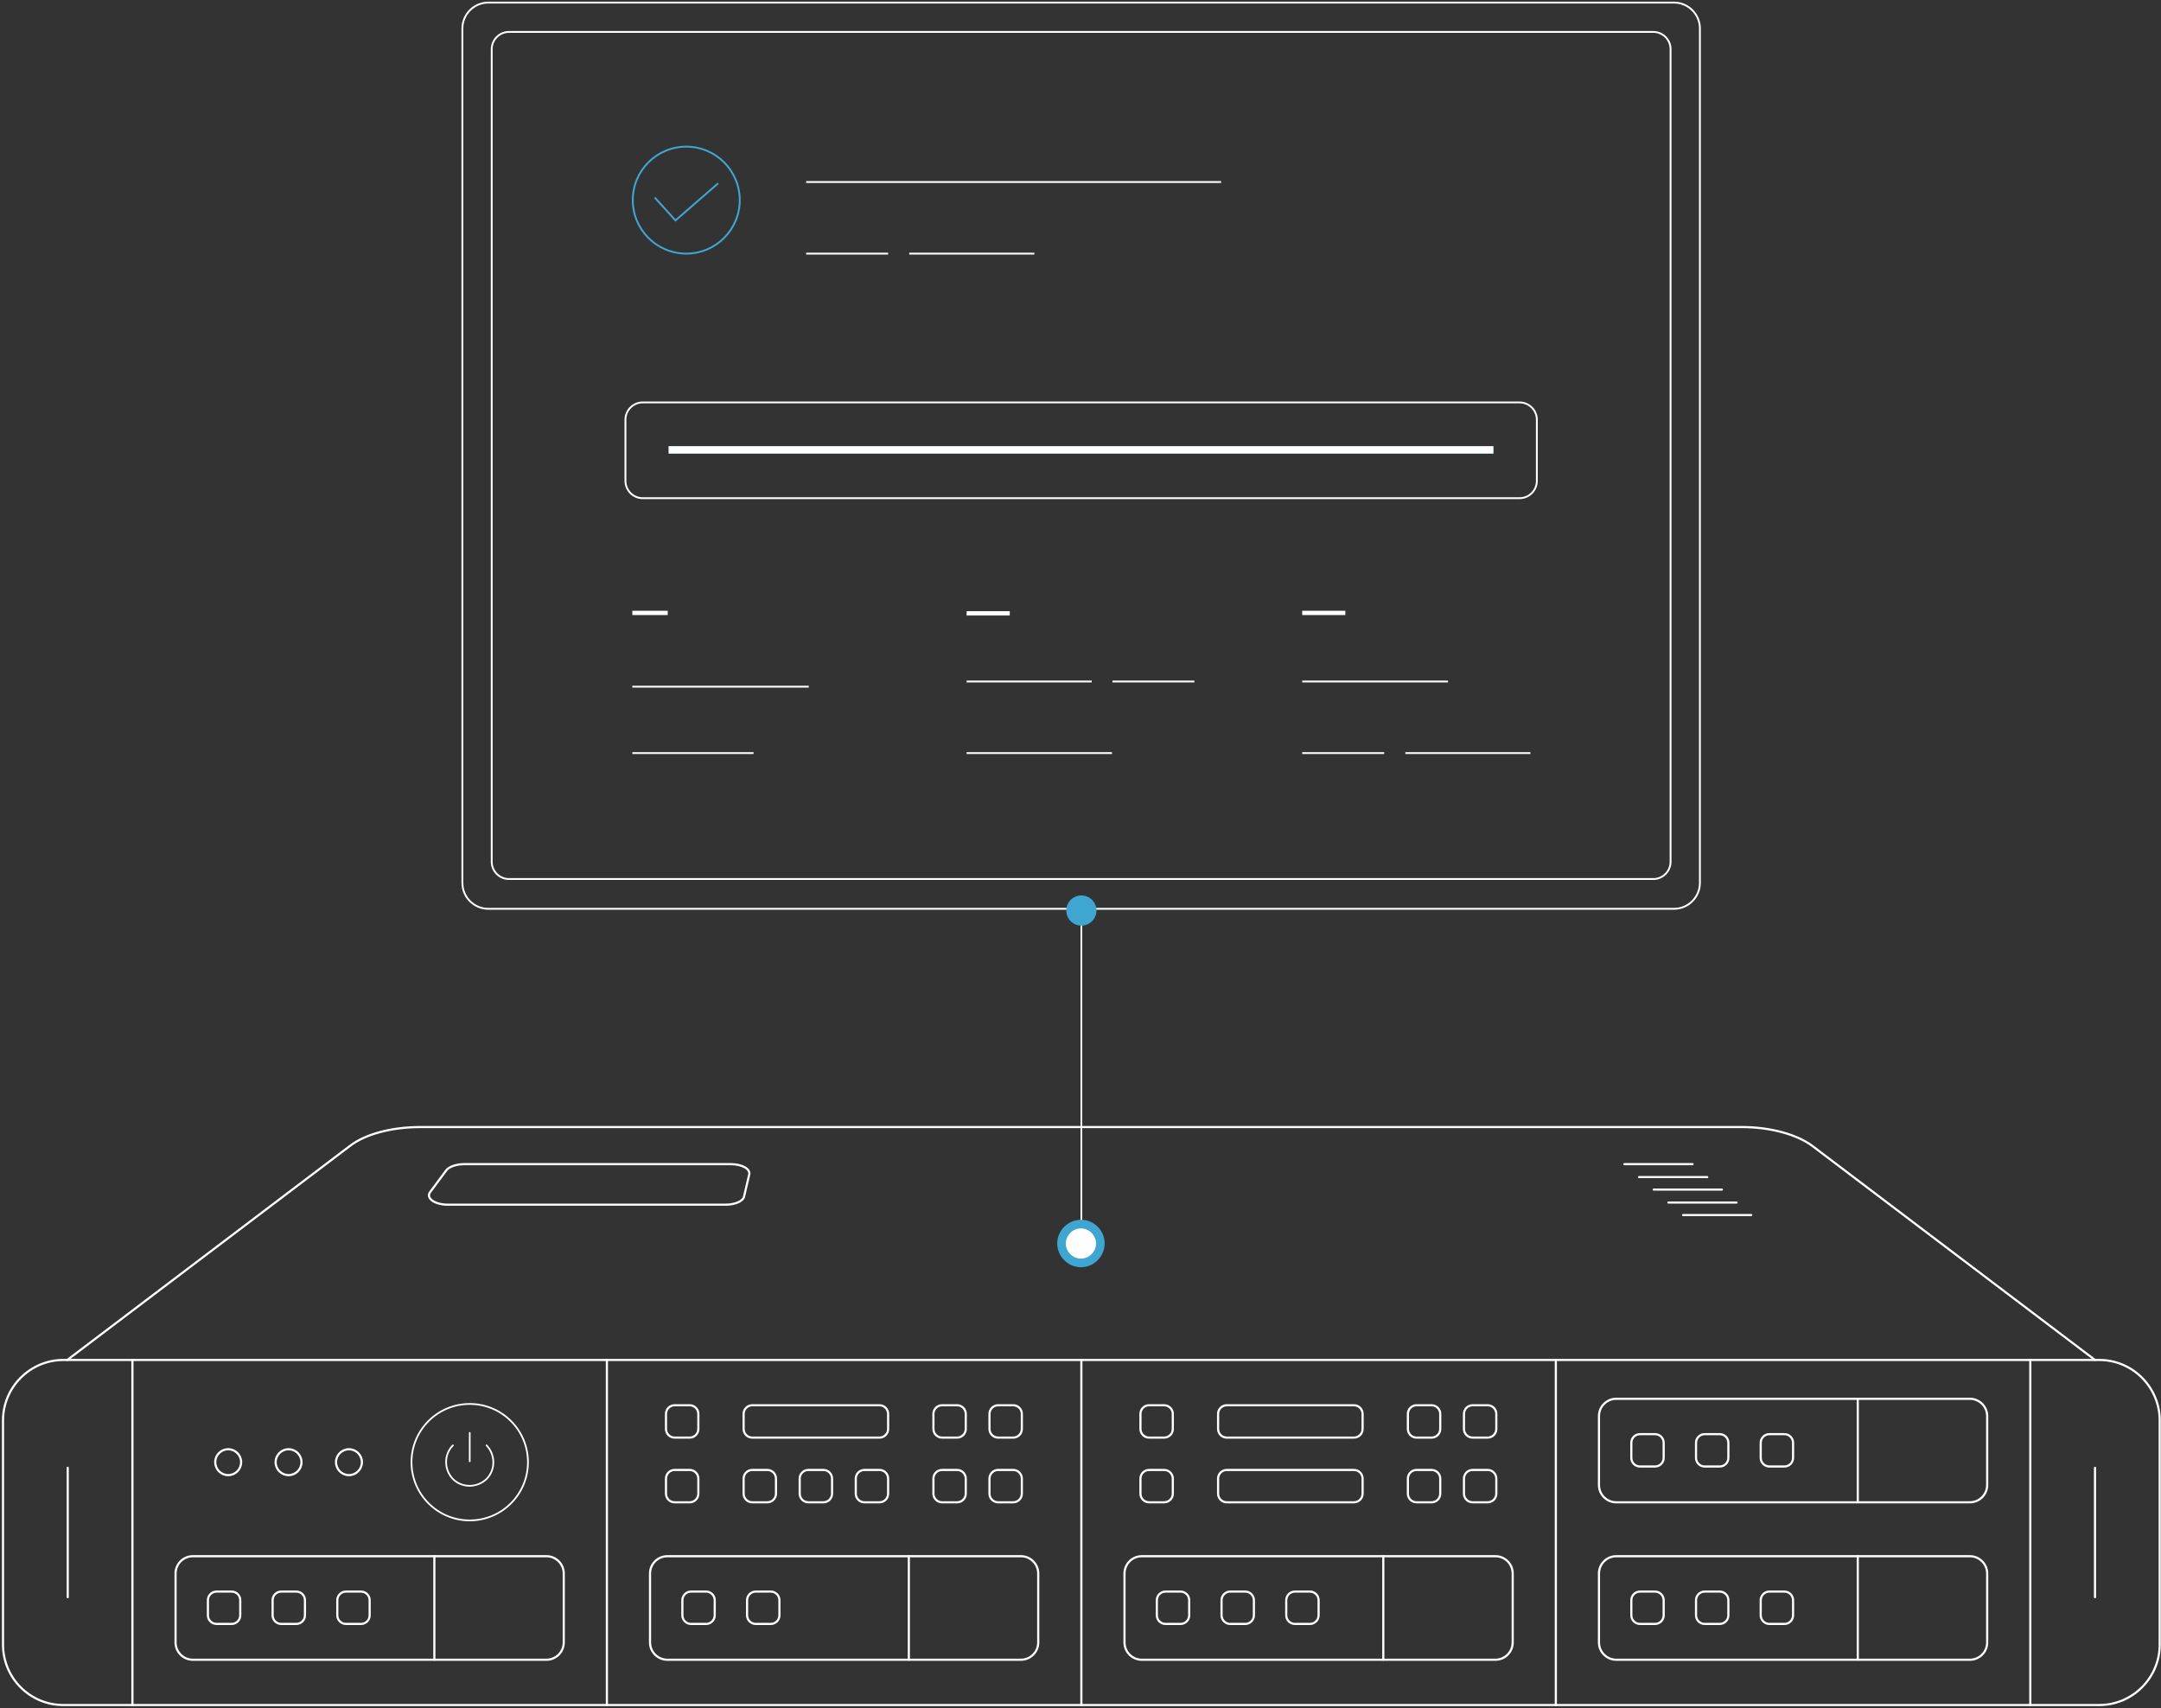 <?xml version="1.0" encoding="utf-8"?>
<!-- Generator: Adobe Illustrator 23.1.1, SVG Export Plug-In . SVG Version: 6.00 Build 0)  -->
<svg version="1.1" id="레이어_1" xmlns="http://www.w3.org/2000/svg" xmlns:xlink="http://www.w3.org/1999/xlink" x="0px"
	 y="0px" viewBox="0 0 501 396" width="501px" height="396px" style="enable-background:new 0 0 501 396;" xml:space="preserve">
<rect x="0" y="0" width="501" height="396" fill="#333333" stroke="none"/>
<style type="text/css">
	.st0{fill:none;stroke:#3FA6D2;stroke-width:1.708;stroke-miterlimit:10;}
	.st1{fill:none;stroke:#FFFFFF;stroke-width:0.406;stroke-miterlimit:10;}
	.st2{fill:none;stroke:#FFFFFF;stroke-width:0.5;stroke-linecap:round;stroke-linejoin:round;stroke-miterlimit:10;}
	.st3{fill:none;stroke:#FFFFFF;stroke-width:0.397;stroke-linecap:round;stroke-linejoin:round;stroke-miterlimit:10;}
	.st4{fill:none;stroke:#FFFFFF;stroke-width:0.393;stroke-linecap:round;stroke-linejoin:round;stroke-miterlimit:10;}
	.st5{fill:none;stroke:#FFFFFF;stroke-width:0.382;stroke-linecap:round;stroke-linejoin:round;stroke-miterlimit:10;}
	.st6{fill:none;stroke:#FFFFFF;stroke-width:0.427;stroke-miterlimit:10;}
	.st7{fill:none;stroke:#FFFFFF;stroke-width:1.708;stroke-miterlimit:10;}
	.st8{fill:none;stroke:#FFFFFF;stroke-miterlimit:10;}
	.st9{fill:none;stroke:#3FA6D2;stroke-width:0.427;stroke-miterlimit:10;}
	.st10{fill:#3FA6D2;}
	.st11{fill:#FFFFFF;}
</style>
<line class="st0" x1="155.1" y1="104.3" x2="346.3" y2="104.3"/>
<!-- <g>
	<line class="st1" x1="250.7" y1="694.8" x2="250.7" y2="772.4"/>
	<g>
		<path class="st2" d="M14.7,879h472c7.7,0,14-6.3,14-14v-52c0-7.7-6.3-14-14-14h-472c-7.7,0-14,6.3-14,14v52
			C0.7,872.7,6.9,879,14.7,879z"/>
		<line class="st2" x1="470.7" y1="799" x2="470.7" y2="879"/>
		<line class="st2" x1="30.7" y1="879" x2="30.7" y2="799"/>
		<line class="st2" x1="430.7" y1="844.5" x2="430.7" y2="868.5"/>
		<g>
			<path class="st2" d="M374.7,868.5h82c2.2,0,4-1.8,4-4v-16c0-2.2-1.8-4-4-4h-82c-2.2,0-4,1.8-4,4v16
				C370.7,866.7,372.5,868.5,374.7,868.5z"/>
			<g>
				<path class="st2" d="M395.2,860.2h3.5c1.1,0,2-0.9,2-2v-3.5c0-1.1-0.9-2-2-2h-3.5c-1.1,0-2,0.9-2,2v3.5
					C393.2,859.3,394.1,860.2,395.2,860.2z"/>
				<path class="st2" d="M380.2,860.2h3.5c1.1,0,2-0.9,2-2v-3.5c0-1.1-0.9-2-2-2h-3.5c-1.1,0-2,0.9-2,2v3.5
					C378.2,859.3,379.1,860.2,380.2,860.2z"/>
				<g>
					<path class="st2" d="M410.2,860.2h3.5c1.1,0,2-0.9,2-2v-3.5c0-1.1-0.9-2-2-2h-3.5c-1.1,0-2,0.9-2,2v3.5
						C408.2,859.3,409.1,860.2,410.2,860.2z"/>
				</g>
			</g>
		</g>
		<line class="st2" x1="360.7" y1="799" x2="360.7" y2="879"/>
		<line class="st2" x1="250.7" y1="799" x2="250.7" y2="879"/>
		<g>
			<g>
				<path class="st2" d="M231.4,832h3.5c1.1,0,2-0.9,2-2v-3.5c0-1.1-0.9-2-2-2h-3.5c-1.1,0-2,0.9-2,2v3.5
					C229.4,831.1,230.3,832,231.4,832z"/>
				<path class="st2" d="M218.4,832h3.5c1.1,0,2-0.9,2-2v-3.5c0-1.1-0.9-2-2-2h-3.5c-1.1,0-2,0.9-2,2v3.5
					C216.4,831.1,217.3,832,218.4,832z"/>
				<path class="st2" d="M156.4,832h3.5c1.1,0,2-0.9,2-2v-3.5c0-1.1-0.9-2-2-2h-3.5c-1.1,0-2,0.9-2,2v3.5
					C154.4,831.1,155.3,832,156.4,832z"/>
				<path class="st2" d="M231.4,817h3.5c1.1,0,2-0.9,2-2v-3.5c0-1.1-0.9-2-2-2h-3.5c-1.1,0-2,0.9-2,2v3.5
					C229.4,816.1,230.3,817,231.4,817z"/>
				<path class="st2" d="M218.4,817h3.5c1.1,0,2-0.9,2-2v-3.5c0-1.1-0.9-2-2-2h-3.5c-1.1,0-2,0.9-2,2v3.5
					C216.4,816.1,217.3,817,218.4,817z"/>
				<path class="st2" d="M174.4,817h29.5c1.1,0,2-0.9,2-2v-3.5c0-1.1-0.9-2-2-2h-29.5c-1.1,0-2,0.9-2,2v3.5
					C172.4,816.1,173.3,817,174.4,817z"/>
				<path class="st2" d="M156.4,817h3.5c1.1,0,2-0.9,2-2v-3.5c0-1.1-0.9-2-2-2h-3.5c-1.1,0-2,0.9-2,2v3.5
					C154.4,816.1,155.3,817,156.4,817z"/>
				<path class="st2" d="M200.4,832h3.5c1.1,0,2-0.9,2-2v-3.5c0-1.1-0.9-2-2-2h-3.5c-1.1,0-2,0.9-2,2v3.5
					C198.4,831.1,199.3,832,200.4,832z"/>
				<path class="st2" d="M187.4,832h3.5c1.1,0,2-0.9,2-2v-3.5c0-1.1-0.9-2-2-2h-3.5c-1.1,0-2,0.9-2,2v3.5
					C185.4,831.1,186.3,832,187.4,832z"/>
				<path class="st2" d="M174.4,832h3.5c1.1,0,2-0.9,2-2v-3.5c0-1.1-0.9-2-2-2h-3.5c-1.1,0-2,0.9-2,2v3.5
					C172.4,831.1,173.3,832,174.4,832z"/>
			</g>
			<g>
				<path class="st2" d="M154.7,868.5h82c2.2,0,4-1.8,4-4v-16c0-2.2-1.8-4-4-4h-82c-2.2,0-4,1.8-4,4v16
					C150.7,866.7,152.5,868.5,154.7,868.5z"/>
				<line class="st2" x1="210.7" y1="844.5" x2="210.7" y2="868.5"/>
				<g>
					<path class="st2" d="M175.2,860.2h3.5c1.1,0,2-0.9,2-2v-3.5c0-1.1-0.9-2-2-2h-3.5c-1.1,0-2,0.9-2,2v3.5
						C173.2,859.3,174.1,860.2,175.2,860.2z"/>
					<path class="st2" d="M160.2,860.2h3.5c1.1,0,2-0.9,2-2v-3.5c0-1.1-0.9-2-2-2h-3.5c-1.1,0-2,0.9-2,2v3.5
						C158.2,859.3,159.1,860.2,160.2,860.2z"/>
				</g>
			</g>
		</g>
		<line class="st2" x1="140.7" y1="799" x2="140.7" y2="879"/>
		<line class="st2" x1="485.7" y1="824" x2="485.7" y2="854"/>
		<line class="st2" x1="15.7" y1="824" x2="15.7" y2="854"/>
		<g>
			<path class="st2" d="M485.7,799l-65.5-49.6c-3.6-2.7-9.8-4.4-16.4-4.4H97.5c-6.6,0-12.8,1.6-16.4,4.4L15.6,799"/>
			<path class="st2" d="M103.8,763h64.4c2.2,0,4.1-0.8,4.3-1.9l1.2-5.1c0.3-1.3-1.7-2.4-4.3-2.4h-61.8c-1.8,0-3.5,0.6-4.1,1.4
				l-3.8,5.1C98.7,761.5,100.8,763,103.8,763z"/>
			<g>
				<line class="st2" x1="392.4" y1="753.6" x2="376.6" y2="753.6"/>
				<line class="st2" x1="395.8" y1="756.6" x2="380" y2="756.6"/>
				<line class="st2" x1="399.2" y1="759.5" x2="383.4" y2="759.5"/>
				<line class="st2" x1="402.6" y1="762.5" x2="386.8" y2="762.5"/>
				<line class="st2" x1="406" y1="765.4" x2="390.2" y2="765.4"/>
			</g>
		</g>
		<path class="st2" d="M374.7,832h82c2.2,0,4-1.8,4-4v-16c0-2.2-1.8-4-4-4h-82c-2.2,0-4,1.8-4,4v16C370.7,830.2,372.5,832,374.7,832
			z"/>
		<line class="st2" x1="430.7" y1="808" x2="430.7" y2="832"/>
		<g>
			<path class="st2" d="M395.2,823.7h3.5c1.1,0,2-0.9,2-2v-3.5c0-1.1-0.9-2-2-2h-3.5c-1.1,0-2,0.9-2,2v3.5
				C393.2,822.8,394.1,823.7,395.2,823.7z"/>
			<path class="st2" d="M380.2,823.7h3.5c1.1,0,2-0.9,2-2v-3.5c0-1.1-0.9-2-2-2h-3.5c-1.1,0-2,0.9-2,2v3.5
				C378.2,822.8,379.1,823.7,380.2,823.7z"/>
			<g>
				<path class="st2" d="M410.2,823.7h3.5c1.1,0,2-0.9,2-2v-3.5c0-1.1-0.9-2-2-2h-3.5c-1.1,0-2,0.9-2,2v3.5
					C408.2,822.8,409.1,823.7,410.2,823.7z"/>
			</g>
		</g>
		<g>
			<line class="st2" x1="320.7" y1="844.5" x2="320.7" y2="868.5"/>
			<g>
				<path class="st2" d="M264.7,868.5h82c2.2,0,4-1.8,4-4v-16c0-2.2-1.8-4-4-4h-82c-2.2,0-4,1.8-4,4v16
					C260.7,866.7,262.5,868.5,264.7,868.5z"/>
				<g>
					<path class="st2" d="M285.2,860.2h3.5c1.1,0,2-0.9,2-2v-3.5c0-1.1-0.9-2-2-2h-3.5c-1.1,0-2,0.9-2,2v3.5
						C283.2,859.3,284.1,860.2,285.2,860.2z"/>
					<path class="st2" d="M270.2,860.2h3.5c1.1,0,2-0.9,2-2v-3.5c0-1.1-0.9-2-2-2h-3.5c-1.1,0-2,0.9-2,2v3.5
						C268.2,859.3,269.1,860.2,270.2,860.2z"/>
					<g>
						<path class="st2" d="M300.2,860.2h3.5c1.1,0,2-0.9,2-2v-3.5c0-1.1-0.9-2-2-2h-3.5c-1.1,0-2,0.9-2,2v3.5
							C298.2,859.3,299.1,860.2,300.2,860.2z"/>
					</g>
				</g>
			</g>
		</g>
		<path class="st2" d="M341.4,832h3.5c1.1,0,2-0.9,2-2v-3.5c0-1.1-0.9-2-2-2h-3.5c-1.1,0-2,0.9-2,2v3.5
			C339.4,831.1,340.3,832,341.4,832z"/>
		<path class="st2" d="M328.4,832h3.5c1.1,0,2-0.9,2-2v-3.5c0-1.1-0.9-2-2-2h-3.5c-1.1,0-2,0.9-2,2v3.5
			C326.4,831.1,327.3,832,328.4,832z"/>
		<path class="st2" d="M266.4,832h3.5c1.1,0,2-0.9,2-2v-3.5c0-1.1-0.9-2-2-2h-3.5c-1.1,0-2,0.9-2,2v3.5
			C264.4,831.1,265.3,832,266.4,832z"/>
		<path class="st2" d="M341.4,817h3.5c1.1,0,2-0.9,2-2v-3.5c0-1.1-0.9-2-2-2h-3.5c-1.1,0-2,0.9-2,2v3.5
			C339.4,816.1,340.3,817,341.4,817z"/>
		<path class="st2" d="M328.4,817h3.5c1.1,0,2-0.9,2-2v-3.5c0-1.1-0.9-2-2-2h-3.5c-1.1,0-2,0.9-2,2v3.5
			C326.4,816.1,327.3,817,328.4,817z"/>
		<path class="st2" d="M284.4,817h29.5c1.1,0,2-0.9,2-2v-3.5c0-1.1-0.9-2-2-2h-29.5c-1.1,0-2,0.9-2,2v3.5
			C282.4,816.1,283.3,817,284.4,817z"/>
		<path class="st2" d="M266.4,817h3.5c1.1,0,2-0.9,2-2v-3.5c0-1.1-0.9-2-2-2h-3.5c-1.1,0-2,0.9-2,2v3.5
			C264.4,816.1,265.3,817,266.4,817z"/>
		<path class="st2" d="M284.4,832h29.5c1.1,0,2-0.9,2-2v-3.5c0-1.1-0.9-2-2-2h-29.5c-1.1,0-2,0.9-2,2v3.5
			C282.4,831.1,283.3,832,284.4,832z"/>
		<g>
			<g>
				<g>
					<circle class="st3" cx="108.9" cy="822.7" r="13.5"/>
					<path class="st4" d="M105,818.8c-2.1,2.1-2.1,5.6,0,7.8c2.1,2.1,5.6,2.1,7.8,0c2.1-2.1,2.1-5.6,0-7.8"/>
					<g>
						<line class="st5" x1="108.9" y1="822.5" x2="108.9" y2="815.9"/>
					</g>
				</g>
				<g>
					<circle class="st2" cx="80.9" cy="822.7" r="3"/>
					<circle class="st2" cx="66.9" cy="822.7" r="3"/>
					<circle class="st2" cx="52.9" cy="822.7" r="3"/>
				</g>
			</g>
			<g>
				<line class="st2" x1="100.7" y1="844.5" x2="100.7" y2="868.5"/>
				<g>
					<path class="st2" d="M44.7,868.5h82c2.2,0,4-1.8,4-4v-16c0-2.2-1.8-4-4-4h-82c-2.2,0-4,1.8-4,4v16
						C40.7,866.7,42.5,868.5,44.7,868.5z"/>
					<g>
						<path class="st2" d="M65.2,860.2h3.5c1.1,0,2-0.9,2-2v-3.5c0-1.1-0.9-2-2-2h-3.5c-1.1,0-2,0.9-2,2v3.5
							C63.2,859.3,64.1,860.2,65.2,860.2z"/>
						<path class="st2" d="M50.2,860.2h3.5c1.1,0,2-0.9,2-2v-3.5c0-1.1-0.9-2-2-2h-3.5c-1.1,0-2,0.9-2,2v3.5
							C48.2,859.3,49.1,860.2,50.2,860.2z"/>
						<g>
							<path class="st2" d="M80.2,860.2h3.5c1.1,0,2-0.9,2-2v-3.5c0-1.1-0.9-2-2-2h-3.5c-1.1,0-2,0.9-2,2v3.5
								C78.2,859.3,79.1,860.2,80.2,860.2z"/>
						</g>
					</g>
				</g>
			</g>
		</g>
	</g>
	<g>
		<g>
		<path class="st6" d="M388.1,694.4H113.2c-3.3,0-6-2.7-6-6V490.3c0-3.3,2.7-6,6-6h274.9c3.3,0,6,2.7,6,6v198.1
			C394.1,691.7,391.4,694.4,388.1,694.4z"/>
		<path class="st6" d="M383.3,687.5H118c-2.2,0-4-1.8-4-4V495.1c0-2.2,1.8-4,4-4h265.3c2.2,0,4,1.8,4,4v188.4
			C387.3,685.7,385.5,687.5,383.3,687.5z"/>
			<path class="st6" d="M352.3,599.2H149c-2.2,0-4-1.8-4-4V581c0-2.2,1.8-4,4-4h203.3c2.2,0,4,1.8,4,4v14.2
				C356.3,597.4,354.5,599.2,352.3,599.2z"/>
		<g>
		</g>
			<line class="st6" x1="257.9" y1="641.7" x2="276.9" y2="641.7"/>
			<line class="st6" x1="224.1" y1="641.7" x2="253.1" y2="641.7"/>
		</g>
		<line class="st8" x1="224.1" y1="625.9" x2="234.1" y2="625.9"/>
		<line class="st6" x1="224.1" y1="658.3" x2="257.8" y2="658.3"/>
		<line class="st8" x1="154.8" y1="625.8" x2="146.6" y2="625.8"/>
		<line class="st6" x1="146.6" y1="642.9" x2="187.5" y2="642.9"/>
		<line class="st6" x1="146.6" y1="658.3" x2="174.7" y2="658.3"/>
		<g>
			<circle class="st6" cx="159.1" cy="530.1" r="12.4"/>
			<polyline class="st6" points="151.8,529.5 156.6,534.8 166.5,526.2 			"/>
		</g>
		<g>
			<g>
				<line class="st6" x1="205.9" y1="542.5" x2="186.9" y2="542.5"/>
				<line class="st6" x1="239.8" y1="542.5" x2="210.8" y2="542.5"/>
			</g>
			<line class="st6" x1="283.1" y1="525.9" x2="186.9" y2="525.9"/>
		</g>
		<g>
			<g>
				<line class="st6" x1="320.9" y1="658.3" x2="301.9" y2="658.3"/>
				<line class="st6" x1="354.8" y1="658.3" x2="325.8" y2="658.3"/>
			</g>
			<line class="st6" x1="335.7" y1="641.7" x2="301.9" y2="641.7"/>
		</g>
		<line class="st8" x1="301.9" y1="625.8" x2="311.9" y2="625.8"/>
	</g>
</g> -->
<line class="st1" x1="250.7" y1="211.1" x2="250.7" y2="288.7"/>
<g>
	<path class="st2" d="M14.7,395.3h472c7.7,0,14-6.3,14-14v-52c0-7.7-6.3-14-14-14h-472c-7.7,0-14,6.3-14,14v52
		C0.7,389,6.9,395.3,14.7,395.3z"/>
	<line class="st2" x1="470.7" y1="315.3" x2="470.7" y2="395.3"/>
	<line class="st2" x1="30.7" y1="395.3" x2="30.7" y2="315.3"/>
	<line class="st2" x1="430.7" y1="360.8" x2="430.7" y2="384.8"/>
	<g>
		<path class="st2" d="M374.7,384.8h82c2.2,0,4-1.8,4-4v-16c0-2.2-1.8-4-4-4h-82c-2.2,0-4,1.8-4,4v16
			C370.7,383,372.5,384.8,374.7,384.8z"/>
		<g>
			<!-- <path class="st2" d="M395.2,376.5h3.5c1.1,0,2-0.9,2-2V371c0-1.1-0.9-2-2-2h-3.5c-1.1,0-2,0.9-2,2v3.5
				C393.2,375.6,394.1,376.5,395.2,376.5z"/> -->
			<g>
				<path xmlns="http://www.w3.org/2000/svg" id="svg-concept"
					class="st2" d="M395.2,376.5h3.5c1.1,0,2-0.9,2-2V371c0-1.1-0.9-2-2-2h-3.5c-1.1,0-2,0.9-2,2v3.5
				C393.2,375.6,394.1,376.5,395.2,376.5z">
					<animate attributeType="XML" attributeName="fill" values="#fff;#3FA6D2;#fff;#fff" dur="1s" repeatCount="indefinite"/>
				</path>
			</g>
			<path class="st2" d="M380.2,376.5h3.5c1.1,0,2-0.9,2-2V371c0-1.1-0.9-2-2-2h-3.5c-1.1,0-2,0.9-2,2v3.5
				C378.2,375.6,379.1,376.5,380.2,376.5z"/>
			<g>
				<path class="st2" d="M410.2,376.5h3.5c1.1,0,2-0.9,2-2V371c0-1.1-0.9-2-2-2h-3.5c-1.1,0-2,0.9-2,2v3.5
					C408.2,375.6,409.1,376.5,410.2,376.5z"/>
			</g>
		</g>
	</g>
	<line class="st2" x1="360.7" y1="315.3" x2="360.7" y2="395.3"/>
	<line class="st2" x1="250.7" y1="315.3" x2="250.7" y2="395.3"/>
	<g>
		<g>
			<path class="st2" d="M231.4,348.3h3.5c1.1,0,2-0.9,2-2v-3.5c0-1.1-0.9-2-2-2h-3.5c-1.1,0-2,0.9-2,2v3.5
				C229.4,347.4,230.3,348.3,231.4,348.3z"/>
			<path class="st2" d="M218.4,348.3h3.5c1.1,0,2-0.9,2-2v-3.5c0-1.1-0.9-2-2-2h-3.5c-1.1,0-2,0.9-2,2v3.5
				C216.4,347.4,217.3,348.3,218.4,348.3z"/>
			<!-- <path class="st2" d="M156.4,348.3h3.5c1.1,0,2-0.9,2-2v-3.5c0-1.1-0.9-2-2-2h-3.5c-1.1,0-2,0.9-2,2v3.5
				C154.4,347.4,155.3,348.3,156.4,348.3z"/> -->
			<g>
				<path xmlns="http://www.w3.org/2000/svg" id="svg-concept"
					class="st2" d="M156.4,348.3h3.5c1.1,0,2-0.9,2-2v-3.5c0-1.1-0.9-2-2-2h-3.5c-1.1,0-2,0.9-2,2v3.5
				C154.4,347.4,155.3,348.3,156.4,348.3z">
					<animate attributeType="XML" attributeName="stroke" values="#fff;#3FA6D2;#fff;#fff" dur="2s" repeatCount="indefinite"/>
				</path>
			</g>
			<path class="st2" d="M231.4,333.3h3.5c1.1,0,2-0.9,2-2v-3.5c0-1.1-0.9-2-2-2h-3.5c-1.1,0-2,0.9-2,2v3.5
				C229.4,332.4,230.3,333.3,231.4,333.3z"/>
			<path class="st2" d="M218.4,333.3h3.5c1.1,0,2-0.9,2-2v-3.5c0-1.1-0.9-2-2-2h-3.5c-1.1,0-2,0.9-2,2v3.5
				C216.4,332.4,217.3,333.3,218.4,333.3z"/>
			<path class="st2" d="M174.4,333.3h29.5c1.1,0,2-0.9,2-2v-3.5c0-1.1-0.9-2-2-2h-29.5c-1.1,0-2,0.9-2,2v3.5
				C172.4,332.4,173.3,333.3,174.4,333.3z"/>
			<path class="st2" d="M156.4,333.3h3.5c1.1,0,2-0.9,2-2v-3.5c0-1.1-0.9-2-2-2h-3.5c-1.1,0-2,0.9-2,2v3.5
				C154.4,332.4,155.3,333.3,156.4,333.3z"/>
			<path class="st2" d="M200.4,348.3h3.5c1.1,0,2-0.9,2-2v-3.5c0-1.1-0.9-2-2-2h-3.5c-1.1,0-2,0.9-2,2v3.5
				C198.4,347.4,199.3,348.3,200.4,348.3z"/>
			<path class="st2" d="M187.4,348.3h3.5c1.1,0,2-0.9,2-2v-3.5c0-1.1-0.9-2-2-2h-3.5c-1.1,0-2,0.9-2,2v3.5
				C185.4,347.4,186.3,348.3,187.4,348.3z"/>
			<path class="st2" d="M174.4,348.3h3.5c1.1,0,2-0.9,2-2v-3.5c0-1.1-0.9-2-2-2h-3.5c-1.1,0-2,0.9-2,2v3.5
				C172.4,347.4,173.3,348.3,174.4,348.3z"/>
		</g>
		<g>
			<path class="st2" d="M154.7,384.8h82c2.2,0,4-1.8,4-4v-16c0-2.2-1.8-4-4-4h-82c-2.2,0-4,1.8-4,4v16
				C150.7,383,152.5,384.8,154.7,384.8z"/>
			<line class="st2" x1="210.7" y1="360.8" x2="210.7" y2="384.8"/>
			<g>
				<!-- <path class="st2" d="M175.2,376.5h3.5c1.1,0,2-0.9,2-2V371c0-1.1-0.9-2-2-2h-3.5c-1.1,0-2,0.9-2,2v3.5
					C173.2,375.6,174.1,376.5,175.2,376.5z"/> -->
				<g xmlns="http://www.w3.org/2000/svg">
					<path class="st2" d="M175.2,376.5h3.5c1.1,0,2-0.9,2-2V371c0-1.1-0.9-2-2-2h-3.5c-1.1,0-2,0.9-2,2v3.5
						C173.2,375.6,174.1,376.5,175.2,376.5z">
						<animate attributeType="XML" attributeName="fill" values="#fff;#3FA6D2;#fff;#fff" dur="1s" repeatCount="indefinite"/>
					</path>
				</g>
				<path class="st2" d="M160.2,376.5h3.5c1.1,0,2-0.9,2-2V371c0-1.1-0.9-2-2-2h-3.5c-1.1,0-2,0.9-2,2v3.5
					C158.2,375.6,159.1,376.5,160.2,376.5z"/>
			</g>
		</g>
	</g>
	<line class="st2" x1="140.7" y1="315.3" x2="140.7" y2="395.3"/>
	<line class="st2" x1="485.7" y1="340.3" x2="485.7" y2="370.3"/>
	<line class="st2" x1="15.7" y1="340.3" x2="15.7" y2="370.3"/>
	<g>
		<path class="st2" d="M485.7,315.3l-65.5-49.6c-3.6-2.7-9.8-4.4-16.4-4.4H97.5c-6.6,0-12.8,1.6-16.4,4.4l-65.5,49.6"/>
		<path class="st2" d="M103.8,279.3h64.4c2.2,0,4.1-0.8,4.3-1.9l1.2-5.1c0.3-1.3-1.7-2.4-4.3-2.4h-61.8c-1.8,0-3.5,0.6-4.1,1.4
			l-3.8,5.1C98.7,277.8,100.8,279.3,103.8,279.3z"/>
		<g>
			<line class="st2" x1="392.4" y1="269.9" x2="376.6" y2="269.9"/>
			<line class="st2" x1="395.8" y1="272.9" x2="380" y2="272.9"/>
			<line class="st2" x1="399.2" y1="275.8" x2="383.4" y2="275.8"/>
			<line class="st2" x1="402.6" y1="278.8" x2="386.8" y2="278.8"/>
			<line class="st2" x1="406" y1="281.7" x2="390.2" y2="281.7"/>
		</g>
	</g>
	<path class="st2" d="M374.7,348.3h82c2.2,0,4-1.8,4-4v-16c0-2.2-1.8-4-4-4h-82c-2.2,0-4,1.8-4,4v16
		C370.7,346.5,372.5,348.3,374.7,348.3z"/>
	<line class="st2" x1="430.7" y1="324.3" x2="430.7" y2="348.3"/>
	<g>
		<path class="st2" d="M395.2,340h3.5c1.1,0,2-0.9,2-2v-3.5c0-1.1-0.9-2-2-2h-3.5c-1.1,0-2,0.9-2,2v3.5
			C393.2,339.1,394.1,340,395.2,340z"/>
		<!-- <path class="st2" d="M380.2,340h3.5c1.1,0,2-0.9,2-2v-3.5c0-1.1-0.9-2-2-2h-3.5c-1.1,0-2,0.9-2,2v3.5
			C378.2,339.1,379.1,340,380.2,340z"/> -->
		<g>
			<path xmlns="http://www.w3.org/2000/svg" id="svg-concept"
				class="st2" d="M380.2,340h3.5c1.1,0,2-0.9,2-2v-3.5c0-1.1-0.9-2-2-2h-3.5c-1.1,0-2,0.9-2,2v3.5
			C378.2,339.1,379.1,340,380.2,340z">
				<animate attributeType="XML" attributeName="stroke" values="#fff;#3FA6D2;#fff;#fff" dur="2s" repeatCount="indefinite"/>
			</path>
		</g>
		<g>
			<path class="st2" d="M410.2,340h3.5c1.1,0,2-0.9,2-2v-3.5c0-1.1-0.9-2-2-2h-3.5c-1.1,0-2,0.9-2,2v3.5
				C408.2,339.1,409.1,340,410.2,340z"/>
		</g>
	</g>
	<g>
		<line class="st2" x1="320.7" y1="360.8" x2="320.7" y2="384.8"/>
		<g>
			<path class="st2" d="M264.7,384.8h82c2.2,0,4-1.8,4-4v-16c0-2.2-1.8-4-4-4h-82c-2.2,0-4,1.8-4,4v16
				C260.7,383,262.5,384.8,264.7,384.8z"/>
			<g>
				<path class="st2" d="M285.2,376.5h3.5c1.1,0,2-0.9,2-2V371c0-1.1-0.9-2-2-2h-3.5c-1.1,0-2,0.9-2,2v3.5
					C283.2,375.6,284.1,376.5,285.2,376.5z"/>
				<path class="st2" d="M270.2,376.5h3.5c1.1,0,2-0.9,2-2V371c0-1.1-0.9-2-2-2h-3.5c-1.1,0-2,0.9-2,2v3.5
					C268.2,375.6,269.1,376.5,270.2,376.5z"/>
				<g>
					<!-- <path class="st2" d="M300.2,376.5h3.5c1.1,0,2-0.9,2-2V371c0-1.1-0.9-2-2-2h-3.5c-1.1,0-2,0.9-2,2v3.5
						C298.2,375.6,299.1,376.5,300.2,376.5z"/> -->
					<g>
						<path xmlns="http://www.w3.org/2000/svg" id="svg-concept"
							class="st2" d="M300.2,376.5h3.5c1.1,0,2-0.9,2-2V371c0-1.1-0.9-2-2-2h-3.5c-1.1,0-2,0.9-2,2v3.5
								C298.2,375.6,299.1,376.5,300.2,376.5z">
							<animate attributeType="XML" attributeName="stroke" values="#fff;#3FA6D2;#fff;#fff" dur="2s" repeatCount="indefinite"/>
						</path>
					</g>
				</g>
			</g>
		</g>
	</g>
	<path class="st2" d="M341.4,348.3h3.5c1.1,0,2-0.9,2-2v-3.5c0-1.1-0.9-2-2-2h-3.5c-1.1,0-2,0.9-2,2v3.5
		C339.4,347.4,340.3,348.3,341.4,348.3z"/>
	<path class="st2" d="M328.4,348.3h3.5c1.1,0,2-0.9,2-2v-3.5c0-1.1-0.9-2-2-2h-3.5c-1.1,0-2,0.9-2,2v3.5
		C326.4,347.4,327.3,348.3,328.4,348.3z"/>
	<!-- <path class="st2" d="M266.4,348.3h3.5c1.1,0,2-0.9,2-2v-3.5c0-1.1-0.9-2-2-2h-3.5c-1.1,0-2,0.9-2,2v3.5
		C264.4,347.4,265.3,348.3,266.4,348.3z"/> -->
	<g xmlns="http://www.w3.org/2000/svg">
		<path class="st2" d="M266.4,348.3h3.5c1.1,0,2-0.9,2-2v-3.5c0-1.1-0.9-2-2-2h-3.5c-1.1,0-2,0.9-2,2v3.5
		C264.4,347.4,265.3,348.3,266.4,348.3z">
			<animate attributeType="XML" attributeName="fill" values="#fff;#3FA6D2;#fff;#fff" dur="1.5s" repeatCount="indefinite"/>
		</path>
	</g>
	<path class="st2" d="M341.4,333.3h3.5c1.1,0,2-0.9,2-2v-3.5c0-1.1-0.9-2-2-2h-3.5c-1.1,0-2,0.9-2,2v3.5
		C339.4,332.4,340.3,333.3,341.4,333.3z"/>
	<!-- <path class="st2" d="M328.4,333.3h3.5c1.1,0,2-0.9,2-2v-3.5c0-1.1-0.9-2-2-2h-3.5c-1.1,0-2,0.9-2,2v3.5
		C326.4,332.4,327.3,333.3,328.4,333.3z"/> -->
	<g>
		<path xmlns="http://www.w3.org/2000/svg" id="svg-concept"
			class="st2" d="M328.4,333.3h3.5c1.1,0,2-0.9,2-2v-3.5c0-1.1-0.9-2-2-2h-3.5c-1.1,0-2,0.9-2,2v3.5
	C326.4,332.4,327.3,333.3,328.4,333.3z">
			<animate attributeType="XML" attributeName="stroke" values="#fff;#3FA6D2;#fff;#fff" dur="2s" repeatCount="indefinite"/>
		</path>
	</g>
	<path class="st2" d="M284.4,333.3h29.5c1.1,0,2-0.9,2-2v-3.5c0-1.1-0.9-2-2-2h-29.5c-1.1,0-2,0.9-2,2v3.5
		C282.4,332.4,283.3,333.3,284.4,333.3z"/>
	<path class="st2" d="M266.4,333.3h3.5c1.1,0,2-0.9,2-2v-3.5c0-1.1-0.9-2-2-2h-3.5c-1.1,0-2,0.9-2,2v3.5
		C264.4,332.4,265.3,333.3,266.4,333.3z"/>
	<path class="st2" d="M284.4,348.3h29.5c1.1,0,2-0.9,2-2v-3.5c0-1.1-0.9-2-2-2h-29.5c-1.1,0-2,0.9-2,2v3.5
		C282.4,347.4,283.3,348.3,284.4,348.3z"/>
	<g>
		<g>
			<g>
				<circle class="st3" cx="108.9" cy="339" r="13.5"/>
				<path class="st4" d="M105,335.1c-2.1,2.1-2.1,5.6,0,7.8c2.1,2.1,5.6,2.1,7.8,0c2.1-2.1,2.1-5.6,0-7.8"/>
				<g>
					<line class="st5" x1="108.9" y1="338.8" x2="108.9" y2="332.2"/>
				</g>
			</g>
			<g>
				<circle class="st2" cx="80.9" cy="339" r="3"/>
				<!-- <circle class="st2" cx="66.9" cy="339" r="3"/> -->
				<g xmlns="http://www.w3.org/2000/svg">
					<circle class="st2" cx="66.9" cy="339" r="3">
						<animate attributeType="XML" attributeName="fill" values="#fff;#3FA6D2;#fff;#fff" dur="1.5s" repeatCount="indefinite"/>
					</circle>
				</g>
				<circle class="st2" cx="52.9" cy="339" r="3"/>
			</g>
		</g>
		<g>
			<line class="st2" x1="100.7" y1="360.8" x2="100.7" y2="384.8"/>
			<g>
				<path class="st2" d="M44.7,384.8h82c2.2,0,4-1.8,4-4v-16c0-2.2-1.8-4-4-4h-82c-2.2,0-4,1.8-4,4v16
					C40.7,383,42.5,384.8,44.7,384.8z"/>
				<g>
					<path class="st2" d="M65.2,376.5h3.5c1.1,0,2-0.9,2-2V371c0-1.1-0.9-2-2-2h-3.5c-1.1,0-2,0.9-2,2v3.5
						C63.2,375.6,64.1,376.5,65.2,376.5z"/>
					<path class="st2" d="M50.2,376.5h3.5c1.1,0,2-0.9,2-2V371c0-1.1-0.9-2-2-2h-3.5c-1.1,0-2,0.9-2,2v3.5
						C48.2,375.6,49.1,376.5,50.2,376.5z"/>
					<g>
						<!-- <path class="st2" d="M80.2,376.5h3.5c1.1,0,2-0.9,2-2V371c0-1.1-0.9-2-2-2h-3.5c-1.1,0-2,0.9-2,2v3.5
							C78.2,375.6,79.1,376.5,80.2,376.5z"/> -->
						<g>
							<path xmlns="http://www.w3.org/2000/svg" id="svg-concept"
								class="st2" d="M80.2,376.5h3.5c1.1,0,2-0.9,2-2V371c0-1.1-0.9-2-2-2h-3.5c-1.1,0-2,0.9-2,2v3.5
							C78.2,375.6,79.1,376.5,80.2,376.5z">
								<animate attributeType="XML" attributeName="stroke" values="#fff;#3FA6D2;#fff;#fff" dur="2s" repeatCount="indefinite"/>
							</path>
						</g>
					</g>
				</g>
			</g>
		</g>
	</g>
</g>
<path class="st6" d="M388.1,210.7H113.2c-3.3,0-6-2.7-6-6V6.6c0-3.3,2.7-6,6-6h274.9c3.3,0,6,2.7,6,6v198.1
	C394.1,208,391.4,210.7,388.1,210.7z"/>
<path class="st6" d="M383.3,203.8H118c-2.2,0-4-1.8-4-4V11.4c0-2.2,1.8-4,4-4h265.3c2.2,0,4,1.8,4,4v188.4
	C387.3,202,385.5,203.8,383.3,203.8z"/>
<path class="st6" d="M352.3,115.5H149c-2.2,0-4-1.8-4-4V97.3c0-2.2,1.8-4,4-4h203.3c2.2,0,4,1.8,4,4v14.2
	C356.3,113.7,354.5,115.5,352.3,115.5z"/>
	<g xmlns="http://www.w3.org/2000/svg">
		<line class="st7" x1="155" y1="104.3" x2="346.2" y2="104.3">
			<animate attributeName="x1" from="155" to="346.2" begin="0s" dur="5s" repeatCount="indefinite"/>
		</line>
	</g>
<g>
	<line class="st6" x1="257.9" y1="158" x2="276.9" y2="158"/>
	<line class="st6" x1="224.1" y1="158" x2="253.1" y2="158"/>
</g>
<line class="st8" x1="224.1" y1="142.2" x2="234.1" y2="142.2"/>
<line class="st6" x1="224.1" y1="174.6" x2="257.8" y2="174.6"/>
<line class="st8" x1="154.8" y1="142.1" x2="146.6" y2="142.1"/>
<line class="st6" x1="146.6" y1="159.2" x2="187.5" y2="159.2"/>
<line class="st6" x1="146.6" y1="174.6" x2="174.7" y2="174.6"/>
<g>
	<circle class="st9" cx="159.1" cy="46.4" r="12.4"/>
	<polyline class="st9" points="151.8,45.8 156.6,51.1 166.5,42.5 	"/>
</g>
<g>
	<g>
		<line class="st6" x1="205.9" y1="58.8" x2="186.9" y2="58.8"/>
		<line class="st6" x1="239.8" y1="58.8" x2="210.8" y2="58.8"/>
	</g>
	<line class="st6" x1="283.1" y1="42.2" x2="186.9" y2="42.2"/>
</g>
<g>
	<g>
		<line class="st6" x1="320.9" y1="174.6" x2="301.9" y2="174.6"/>
		<line class="st6" x1="354.8" y1="174.6" x2="325.8" y2="174.6"/>
	</g>
	<line class="st6" x1="335.7" y1="158" x2="301.9" y2="158"/>
</g>
<line class="st8" x1="301.9" y1="142.1" x2="311.9" y2="142.1"/>
<circle class="st10" cx="250.7" cy="211.1" r="3.5"/>
<circle class="st10" cx="250.7" cy="288.3" r="3.5"/>
<g>
	<circle class="st11" cx="250.6" cy="288.3" r="4.5"/>
	<path class="st10" d="M250.6,284.8c1.9,0,3.5,1.6,3.5,3.5s-1.6,3.5-3.5,3.5s-3.5-1.6-3.5-3.5S248.7,284.8,250.6,284.8 M250.6,282.8
		c-3,0-5.5,2.5-5.5,5.5s2.5,5.5,5.5,5.5s5.5-2.5,5.5-5.5S253.7,282.8,250.6,282.8L250.6,282.8z"/>
		<animateMotion xmlns="http://www.w3.org/2000/svg" path="M0, 0 0 0 0 -80 0 0" begin="0s" dur="2s" repeatCount="indefinite"/>
</g>
</svg>
